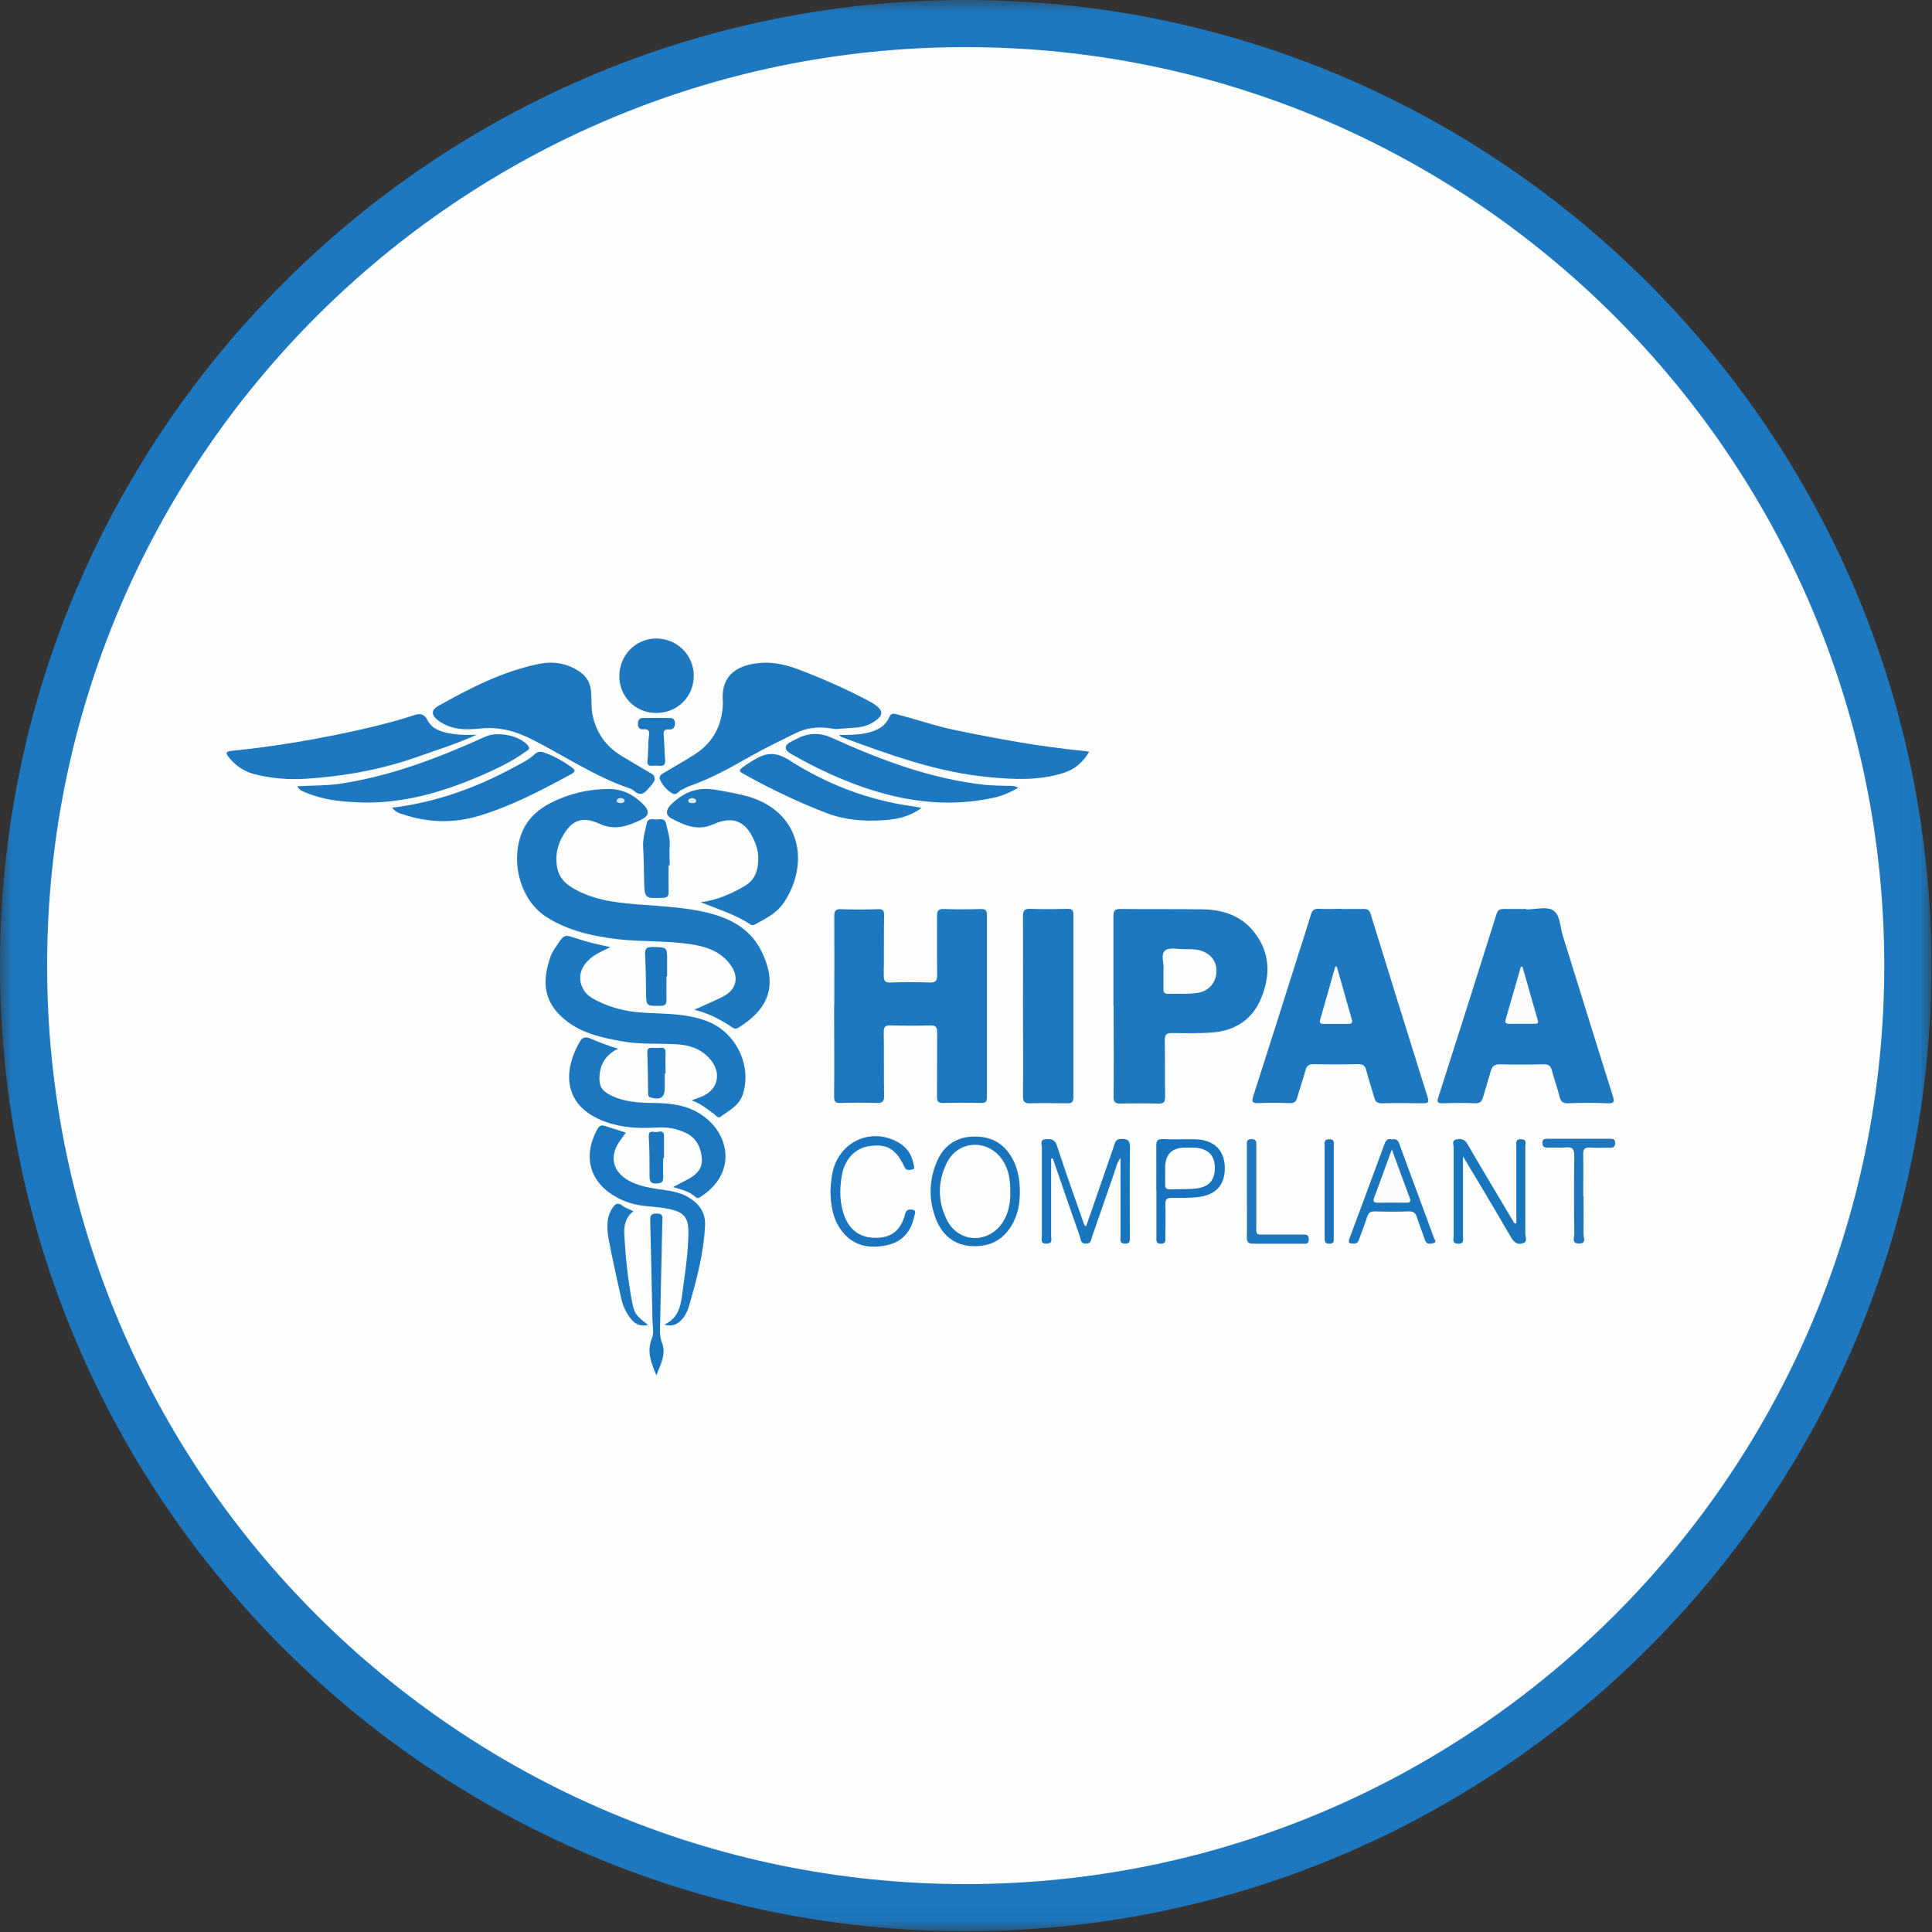 <?xml version="1.0" encoding="UTF-8"?> <svg xmlns="http://www.w3.org/2000/svg" width="80" height="80" viewBox="0 0 80 80" fill="none"><rect x="0" y="0" width="80" height="80" fill="#333333" stroke="none"/><g clip-path="url(#clip0_9451_74689)"><mask id="mask0_9451_74689" style="mask-type:luminance" maskUnits="userSpaceOnUse" x="0" y="0" width="80" height="80"><path d="M79.968 0H0V79.968H79.968V0Z" fill="white"></path></mask><g mask="url(#mask0_9451_74689)"><path d="M39.988 78.999C61.533 78.999 78.999 61.533 78.999 39.988C78.999 18.443 61.533 0.977 39.988 0.977C18.443 0.977 0.977 18.443 0.977 39.988C0.977 61.533 18.443 78.999 39.988 78.999Z" fill="#FDFDFD"></path><path d="M39.987 79.968C17.938 79.968 0 62.029 0 39.987C0 17.945 17.938 0 39.987 0C62.036 0 79.974 17.938 79.974 39.987C79.974 62.036 62.036 79.968 39.987 79.968ZM39.987 1.951C19.011 1.951 1.951 19.011 1.951 39.987C1.951 60.963 19.011 78.016 39.987 78.016C60.963 78.016 78.023 60.956 78.023 39.987C78.023 19.018 60.956 1.951 39.987 1.951Z" fill="#1D78C0"></path><path d="M34.546 41.62C34.546 40.391 34.552 39.162 34.546 37.933C34.546 37.705 34.604 37.64 34.825 37.646C35.333 37.666 35.84 37.666 36.341 37.646C36.555 37.64 36.614 37.692 36.607 37.913C36.594 38.739 36.607 39.565 36.594 40.391C36.594 40.612 36.646 40.697 36.887 40.684C37.427 40.664 37.967 40.664 38.507 40.684C38.76 40.69 38.806 40.593 38.806 40.365C38.793 39.559 38.806 38.759 38.799 37.952C38.799 37.718 38.845 37.627 39.098 37.64C39.606 37.659 40.113 37.653 40.614 37.64C40.809 37.64 40.867 37.698 40.867 37.894C40.867 40.411 40.867 42.928 40.867 45.438C40.867 45.62 40.809 45.672 40.633 45.672C40.106 45.659 39.573 45.659 39.046 45.672C38.838 45.672 38.799 45.594 38.799 45.412C38.806 44.528 38.799 43.643 38.806 42.759C38.806 42.544 38.76 42.453 38.526 42.459C37.973 42.479 37.42 42.472 36.867 42.459C36.653 42.459 36.594 42.524 36.594 42.733C36.607 43.617 36.594 44.502 36.607 45.386C36.607 45.614 36.536 45.679 36.315 45.672C35.807 45.659 35.3 45.653 34.799 45.672C34.578 45.679 34.539 45.607 34.539 45.399C34.552 44.137 34.539 42.869 34.539 41.607L34.546 41.62Z" fill="#1D78C0"></path><path d="M63.201 37.658C63.578 37.658 64.04 37.521 64.313 37.697C64.606 37.879 64.599 38.386 64.716 38.757C65.405 40.962 66.082 43.167 66.778 45.365C66.856 45.612 66.856 45.704 66.55 45.684C66.01 45.658 65.47 45.664 64.931 45.684C64.716 45.691 64.632 45.619 64.58 45.417C64.489 45.053 64.358 44.695 64.261 44.325C64.209 44.143 64.131 44.065 63.929 44.071C63.318 44.084 62.706 44.09 62.102 44.071C61.867 44.065 61.783 44.169 61.724 44.37C61.627 44.728 61.51 45.073 61.412 45.424C61.367 45.599 61.288 45.691 61.08 45.684C60.632 45.664 60.183 45.671 59.734 45.684C59.552 45.684 59.487 45.658 59.552 45.456C60.365 42.92 61.172 40.383 61.971 37.84C62.023 37.671 62.114 37.639 62.271 37.639C62.583 37.645 62.895 37.639 63.201 37.639C63.201 37.645 63.201 37.651 63.201 37.658Z" fill="#1D78C0"></path><path d="M55.541 37.639C55.853 37.639 56.165 37.645 56.471 37.639C56.64 37.632 56.711 37.697 56.757 37.853C57.537 40.383 58.324 42.914 59.118 45.444C59.176 45.632 59.137 45.684 58.942 45.684C58.37 45.678 57.791 45.671 57.219 45.684C57.036 45.684 56.952 45.626 56.906 45.45C56.802 45.073 56.672 44.702 56.575 44.325C56.529 44.143 56.458 44.065 56.249 44.065C55.632 44.078 55.007 44.078 54.389 44.065C54.188 44.065 54.11 44.136 54.058 44.318C53.953 44.696 53.824 45.06 53.719 45.437C53.674 45.613 53.596 45.684 53.414 45.678C52.978 45.665 52.542 45.658 52.106 45.678C51.801 45.691 51.84 45.567 51.905 45.359C52.536 43.395 53.16 41.424 53.784 39.453C53.953 38.927 54.123 38.406 54.279 37.879C54.331 37.697 54.415 37.619 54.617 37.632C54.929 37.652 55.235 37.632 55.547 37.632L55.541 37.639Z" fill="#1D78C0"></path><path d="M46.105 41.652C46.105 40.409 46.105 39.174 46.105 37.931C46.105 37.71 46.164 37.639 46.392 37.639C47.51 37.652 48.623 37.639 49.741 37.652C50.606 37.658 51.38 37.892 51.94 38.608C52.603 39.46 52.609 40.39 52.219 41.34C51.855 42.218 51.153 42.673 50.216 42.751C49.657 42.796 49.091 42.783 48.525 42.777C48.304 42.777 48.226 42.835 48.232 43.07C48.245 43.85 48.232 44.63 48.245 45.411C48.245 45.645 48.18 45.704 47.953 45.697C47.439 45.684 46.919 45.684 46.398 45.697C46.177 45.697 46.105 45.639 46.112 45.404C46.125 44.156 46.112 42.901 46.112 41.652H46.105Z" fill="#1D78C0"></path><path d="M28.756 41.808C29.225 41.593 29.595 41.444 29.947 41.262C30.506 40.969 30.617 40.449 30.239 39.941C29.836 39.389 29.231 39.194 28.594 39.096C27.592 38.946 26.571 39.005 25.563 38.888C24.542 38.764 23.553 38.55 22.656 37.99C21.511 37.281 21.101 35.597 21.654 34.38C21.882 33.873 22.304 33.502 22.786 33.255C23.54 32.871 24.36 32.67 25.212 32.67C25.784 32.67 26.259 32.917 26.649 33.32C26.909 33.581 26.883 33.782 26.545 33.945C26.005 34.205 25.459 34.4 24.834 34.114C24.087 33.769 23.638 33.971 23.254 34.706C23.104 34.998 23.026 35.311 23.039 35.636C23.052 36.098 23.215 36.455 23.638 36.722C24.47 37.249 25.4 37.366 26.343 37.444C27.247 37.516 28.158 37.554 29.049 37.737C30.083 37.951 31.02 38.367 31.521 39.369C32.249 40.826 31.787 41.815 30.571 42.556C30.48 42.615 30.408 42.602 30.324 42.543C29.869 42.237 29.387 41.971 28.743 41.808H28.756Z" fill="#1D78C0"></path><path d="M27.116 32.267C27.057 32.45 26.901 32.593 26.764 32.742C26.582 32.944 26.413 32.885 26.238 32.736C26.186 32.69 26.12 32.658 26.055 32.638C24.618 32.15 23.369 31.292 22.023 30.615C21.34 30.271 20.664 30.082 19.87 30.167C19.304 30.232 18.693 30.225 18.172 29.854C17.854 29.627 17.828 29.406 18.16 29.224C19.473 28.489 20.813 27.799 22.309 27.493C22.914 27.37 23.499 27.461 24.02 27.825C24.306 28.027 24.442 28.293 24.475 28.632C24.501 28.95 24.475 29.276 24.534 29.594C24.683 30.323 25.067 30.882 25.691 31.272C26.095 31.52 26.498 31.754 26.907 31.994C27.005 32.053 27.122 32.098 27.103 32.267H27.116Z" fill="#1D78C0"></path><path d="M34.667 30.191C34.589 30.184 34.459 30.172 34.335 30.152C33.841 30.081 33.373 30.145 32.924 30.367C32.326 30.666 31.721 30.952 31.148 31.277C30.296 31.759 29.451 32.24 28.521 32.559C28.423 32.591 28.339 32.663 28.241 32.695C28.098 32.741 28.02 32.968 27.825 32.845C27.604 32.708 27.435 32.52 27.331 32.285C27.265 32.136 27.389 32.058 27.506 31.993C27.929 31.739 28.365 31.498 28.774 31.232C29.522 30.75 29.9 30.041 29.932 29.157C29.932 29.124 29.932 29.085 29.932 29.053C29.828 27.824 30.713 27.498 31.552 27.446C32.085 27.414 32.605 27.544 33.1 27.733C34.088 28.11 35.057 28.539 35.987 29.033C36.098 29.092 36.209 29.157 36.306 29.235C36.56 29.437 36.553 29.619 36.293 29.814C36.078 29.977 35.838 30.081 35.571 30.113C35.285 30.145 34.999 30.159 34.667 30.184V30.191Z" fill="#1D78C0"></path><path d="M42.359 41.659C42.359 40.417 42.366 39.181 42.359 37.939C42.359 37.698 42.418 37.627 42.659 37.633C43.172 37.653 43.693 37.646 44.213 37.633C44.389 37.633 44.447 37.685 44.447 37.867C44.447 40.391 44.447 42.914 44.447 45.445C44.447 45.659 44.356 45.685 44.181 45.685C43.673 45.679 43.166 45.672 42.665 45.685C42.418 45.692 42.359 45.62 42.359 45.38C42.372 44.137 42.359 42.901 42.359 41.659Z" fill="#1D78C0"></path><path d="M28.65 45.561C28.8 45.502 28.949 45.45 29.092 45.392C29.736 45.105 29.879 44.436 29.43 43.889C29.047 43.421 28.533 43.265 27.967 43.239C27.213 43.2 26.445 43.252 25.697 43.109C24.93 42.966 24.169 42.803 23.518 42.322C22.549 41.6 22.387 40.735 22.809 39.577C22.861 39.428 22.959 39.291 23.05 39.161C23.362 38.686 23.362 38.686 23.883 38.862C24.318 39.011 24.767 39.109 25.274 39.219C25.04 39.336 24.845 39.421 24.663 39.532C24.013 39.928 23.843 40.553 24.221 41.066C24.338 41.229 24.507 41.327 24.683 41.418C25.313 41.749 25.99 41.899 26.705 41.938C27.577 41.984 28.448 41.964 29.287 42.289C30.484 42.751 31.154 44.143 30.751 45.333C30.595 45.795 30.185 45.977 29.847 46.237C29.73 46.328 29.658 46.198 29.58 46.14C29.294 45.931 29.021 45.697 28.657 45.574L28.65 45.561Z" fill="#1C78C1"></path><path d="M45.101 31.129C44.84 31.564 44.509 31.857 44.053 32C43.045 32.325 42.011 32.28 40.977 32.182C38.844 31.987 36.86 31.265 34.876 30.53C34.824 30.511 34.785 30.478 34.746 30.433C35.13 30.433 35.501 30.433 35.871 30.355C36.281 30.264 36.645 30.108 36.821 29.698C36.912 29.483 37.055 29.561 37.192 29.594C37.959 29.789 38.707 30.055 39.488 30.218C41.276 30.589 43.071 30.921 44.892 31.096C44.944 31.096 45.003 31.116 45.101 31.129Z" fill="#1D78C0"></path><path d="M19.747 30.419C18.94 30.79 18.101 31.05 17.275 31.343C15.779 31.87 14.232 32.149 12.651 32.247C11.948 32.292 11.246 32.234 10.563 32.065C10.121 31.954 9.77 31.72 9.483 31.369C9.334 31.187 9.334 31.115 9.601 31.089C11.168 30.933 12.723 30.679 14.271 30.354C15.227 30.152 16.176 29.931 17.106 29.626C17.36 29.541 17.542 29.515 17.711 29.834C17.913 30.23 18.349 30.328 18.771 30.393C19.096 30.439 19.422 30.439 19.76 30.419H19.747Z" fill="#1D78C0"></path><path d="M29.016 37.359C29.679 37.275 30.258 37.021 30.824 36.696C31.305 36.416 31.403 35.987 31.396 35.492C31.396 35.252 31.325 35.018 31.227 34.797C30.869 33.99 30.343 33.769 29.536 34.133C28.899 34.419 28.346 34.179 27.806 33.892C27.526 33.743 27.591 33.509 27.78 33.32C28.261 32.839 28.84 32.585 29.53 32.689C29.985 32.754 30.434 32.845 30.883 32.956C33.139 33.548 33.569 35.72 32.45 37.385C32.164 37.808 31.715 38.035 31.279 38.27C31.221 38.302 31.156 38.328 31.084 38.283C30.447 37.866 29.725 37.645 29.016 37.359Z" fill="#1D78C0"></path><path d="M25.595 43.422C25.126 43.656 24.872 44.007 24.827 44.508C24.788 44.937 24.892 45.152 25.276 45.347C25.835 45.633 26.447 45.666 27.058 45.672C27.767 45.679 28.463 45.757 29.068 46.173C30.251 46.986 30.492 48.606 29.016 49.555C28.938 49.607 28.872 49.633 28.801 49.568C28.547 49.328 28.216 49.263 27.871 49.152C28.099 49.035 28.3 48.931 28.495 48.827C28.84 48.638 29.1 48.384 29.061 47.962C29.022 47.506 28.834 47.116 28.391 46.908C28.02 46.732 27.63 46.661 27.221 46.687C26.492 46.732 25.777 46.706 25.074 46.453C23.357 45.835 23.259 44.417 24.02 43.116C24.118 42.947 24.261 42.921 24.437 42.999C24.808 43.155 25.178 43.305 25.588 43.422H25.595Z" fill="#1C77C0"></path><path d="M12.312 32.558C12.911 32.519 13.47 32.539 14.023 32.461C16.163 32.148 18.147 31.387 20.098 30.503C20.599 30.275 21.496 30.451 21.854 30.861C21.997 31.023 21.841 31.069 21.769 31.121C21.295 31.465 20.774 31.732 20.241 31.973C18.511 32.753 16.722 33.313 14.784 33.222C14.049 33.189 13.321 33.105 12.631 32.805C12.527 32.76 12.41 32.74 12.312 32.558Z" fill="#1D78C0"></path><path d="M42.161 32.618C41.79 32.833 41.459 32.969 41.101 33.041C39.124 33.463 37.218 33.158 35.351 32.455C34.512 32.137 33.706 31.753 32.925 31.311C32.769 31.22 32.535 31.122 32.535 30.959C32.535 30.79 32.769 30.706 32.932 30.621C33.42 30.354 33.907 30.309 34.441 30.55C36.477 31.473 38.558 32.26 40.802 32.501C41.108 32.533 41.42 32.527 41.732 32.54C41.849 32.54 41.979 32.52 42.161 32.618Z" fill="#1C78C1"></path><path d="M38.154 33.457C37.666 33.821 37.12 33.932 36.56 33.965C35.754 34.017 34.954 33.952 34.186 33.652C33.048 33.21 31.949 32.69 30.882 32.098C30.557 31.916 30.557 31.909 30.869 31.688C30.954 31.63 31.045 31.578 31.129 31.519C31.637 31.2 32.047 31.07 32.684 31.48C34.238 32.475 35.962 33.139 37.816 33.392C37.926 33.405 38.037 33.431 38.147 33.457H38.154Z" fill="#1C78C1"></path><path d="M16.238 33.444C18.079 33.222 19.738 32.611 21.318 31.752C21.604 31.596 21.897 31.46 22.131 31.239C22.267 31.108 22.391 31.108 22.567 31.174C22.963 31.317 23.315 31.518 23.653 31.759C23.809 31.869 23.867 31.941 23.646 32.058C22.424 32.721 21.188 33.372 19.855 33.775C18.814 34.094 17.741 34.074 16.694 33.723C16.55 33.678 16.381 33.639 16.238 33.444Z" fill="#1C77C1"></path><path d="M27.51 54.848C28.193 54.536 28.2 53.905 28.284 53.326C28.388 52.591 28.492 51.85 28.505 51.102C28.518 50.4 28.336 50.185 27.64 50.048C27.315 49.983 26.977 49.97 26.652 49.931C26.274 49.886 25.91 49.775 25.572 49.6C24.447 49.001 24.115 47.941 24.707 46.809C24.772 46.679 24.843 46.562 25.019 46.614C25.312 46.705 25.604 46.803 25.917 46.9C25.813 47.044 25.715 47.167 25.63 47.297C25.227 47.922 25.383 48.526 26.04 48.891C26.411 49.092 26.814 49.17 27.224 49.235C27.666 49.3 28.115 49.339 28.512 49.58C28.96 49.847 29.227 50.224 29.195 50.764C29.136 51.908 28.843 53.008 28.525 54.094C28.375 54.595 28.011 55.017 27.51 54.848Z" fill="#1B77C1"></path><path d="M27.166 29.522C26.314 29.522 25.638 28.846 25.645 27.987C25.645 27.135 26.328 26.439 27.166 26.439C28.038 26.439 28.727 27.122 28.727 27.981C28.727 28.852 28.051 29.522 27.173 29.522H27.166Z" fill="#1D78C0"></path><path d="M43.525 47.973C43.525 49.04 43.525 50.106 43.525 51.173C43.525 51.303 43.603 51.485 43.343 51.498C43.064 51.511 43.142 51.31 43.142 51.167C43.142 49.95 43.142 48.734 43.142 47.518C43.142 47.394 43.038 47.193 43.298 47.173C43.512 47.16 43.675 47.16 43.766 47.44C44.111 48.507 44.495 49.567 44.865 50.627C44.885 50.679 44.891 50.744 44.976 50.776C45.359 49.677 45.737 48.572 46.12 47.472C46.172 47.329 46.179 47.167 46.413 47.16C46.68 47.16 46.79 47.199 46.79 47.511C46.771 48.741 46.784 49.97 46.784 51.199C46.784 51.349 46.816 51.505 46.576 51.498C46.348 51.485 46.4 51.329 46.4 51.206C46.4 50.139 46.4 49.072 46.4 47.947C46.231 48.168 46.199 48.396 46.127 48.598C45.821 49.463 45.529 50.334 45.223 51.199C45.177 51.329 45.184 51.505 44.963 51.498C44.742 51.498 44.755 51.31 44.709 51.186C44.332 50.12 43.968 49.046 43.597 47.973C43.577 47.973 43.558 47.973 43.545 47.973H43.525Z" fill="#1975BE"></path><path d="M60.578 47.87C60.578 49.041 60.578 50.101 60.578 51.167C60.578 51.311 60.649 51.506 60.37 51.499C60.109 51.486 60.194 51.304 60.194 51.174C60.194 49.958 60.194 48.735 60.194 47.519C60.194 47.402 60.096 47.219 60.311 47.181C60.493 47.148 60.649 47.167 60.766 47.376C61.384 48.442 62.015 49.489 62.646 50.55C62.672 50.595 62.678 50.667 62.789 50.66C62.789 49.971 62.789 49.275 62.789 48.579C62.789 48.208 62.789 47.844 62.789 47.473C62.789 47.337 62.737 47.161 62.991 47.174C63.231 47.181 63.16 47.343 63.16 47.467C63.16 48.67 63.16 49.88 63.16 51.083C63.16 51.219 63.277 51.421 63.043 51.486C62.802 51.551 62.672 51.415 62.555 51.213C62.178 50.556 61.788 49.906 61.404 49.255C61.144 48.819 60.883 48.39 60.571 47.87H60.578Z" fill="#1976BD"></path><path d="M42.23 49.346C42.23 49.775 42.171 50.191 41.976 50.581C41.631 51.277 41.072 51.628 40.285 51.602C39.53 51.576 39.029 51.16 38.763 50.497C38.457 49.723 38.457 48.923 38.776 48.142C39.062 47.433 39.608 47.056 40.382 47.063C41.137 47.063 41.67 47.427 41.989 48.11C42.171 48.5 42.23 48.923 42.23 49.352V49.346Z" fill="#1974BE"></path><path d="M57.625 47.182C57.8 47.149 57.885 47.201 57.943 47.364C58.412 48.658 58.9 49.946 59.368 51.24C59.394 51.318 59.517 51.442 59.342 51.481C59.218 51.507 59.062 51.539 59.004 51.344C58.9 51.026 58.77 50.72 58.672 50.401C58.613 50.219 58.522 50.154 58.327 50.16C57.859 50.18 57.384 50.173 56.916 50.16C56.747 50.16 56.669 50.219 56.617 50.369C56.519 50.674 56.402 50.974 56.291 51.279C56.252 51.39 56.22 51.494 56.064 51.494C55.901 51.494 55.797 51.494 55.882 51.273C56.37 49.972 56.851 48.671 57.332 47.364C57.391 47.201 57.475 47.136 57.625 47.175V47.182Z" fill="#1A75BF"></path><path d="M34.387 49.321C34.406 48.931 34.439 48.599 34.549 48.281C34.933 47.221 36.058 46.752 37.079 47.24C37.489 47.435 37.749 47.754 37.827 48.209C37.84 48.287 37.912 48.411 37.762 48.43C37.652 48.443 37.528 48.489 37.45 48.32C37.105 47.578 36.735 47.357 36.013 47.455C35.414 47.533 34.972 47.995 34.855 48.691C34.757 49.263 34.764 49.835 34.979 50.388C35.219 50.993 35.688 51.286 36.357 51.253C36.943 51.227 37.313 50.915 37.476 50.278C37.522 50.089 37.626 50.069 37.769 50.089C37.964 50.115 37.879 50.264 37.86 50.355C37.73 50.986 37.372 51.422 36.735 51.559C36.032 51.708 35.382 51.617 34.894 51.019C34.478 50.505 34.4 49.9 34.387 49.328V49.321Z" fill="#1975BF"></path><path d="M47.879 49.308C47.879 48.69 47.885 48.072 47.879 47.448C47.879 47.246 47.918 47.162 48.146 47.168C48.594 47.188 49.043 47.168 49.492 47.175C50.246 47.194 50.682 47.598 50.715 48.294C50.747 49.029 50.377 49.477 49.615 49.568C49.251 49.614 48.88 49.601 48.516 49.601C48.328 49.601 48.25 49.653 48.256 49.855C48.269 50.31 48.256 50.772 48.256 51.233C48.256 51.357 48.289 51.487 48.087 51.5C47.872 51.507 47.879 51.383 47.885 51.233C47.885 50.59 47.885 49.952 47.885 49.308H47.879Z" fill="#1773BF"></path><path d="M27.685 35.837C27.685 36.202 27.679 36.572 27.685 36.937C27.685 37.112 27.633 37.171 27.451 37.177C26.69 37.203 26.69 37.216 26.671 36.442C26.664 35.981 26.657 35.525 26.631 35.063C26.612 34.732 26.709 34.433 26.774 34.114C26.827 33.847 27.028 33.938 27.184 33.932C27.347 33.932 27.535 33.86 27.587 34.127C27.64 34.407 27.75 34.673 27.731 34.972C27.711 35.259 27.731 35.545 27.731 35.831C27.718 35.831 27.705 35.831 27.685 35.831V35.837Z" fill="#1E78C1"></path><path d="M26.822 54.868C26.471 54.94 26.256 54.796 26.081 54.556C25.892 54.302 25.775 54.016 25.71 53.71C25.541 52.923 25.359 52.143 25.209 51.349C25.131 50.913 25.086 50.458 25.346 50.042C25.456 49.866 25.567 49.762 25.775 49.925C25.899 50.022 26.061 50.068 26.23 50.153C25.879 50.419 25.827 50.79 25.853 51.167C25.905 52.071 25.996 52.975 26.166 53.866C26.263 54.4 26.322 54.452 26.822 54.855V54.868Z" fill="#1C77C0"></path><path d="M65.571 49.522C65.571 50.049 65.578 50.582 65.571 51.109C65.571 51.252 65.695 51.492 65.389 51.492C65.057 51.492 65.194 51.239 65.187 51.089C65.174 50.01 65.174 48.93 65.187 47.85C65.187 47.564 65.103 47.492 64.836 47.512C64.583 47.532 64.329 47.512 64.075 47.519C63.932 47.519 63.867 47.473 63.867 47.323C63.867 47.18 63.939 47.154 64.062 47.154C64.934 47.154 65.812 47.154 66.683 47.154C66.807 47.154 66.878 47.174 66.878 47.323C66.878 47.473 66.826 47.525 66.677 47.525C66.403 47.519 66.124 47.538 65.851 47.519C65.629 47.505 65.552 47.571 65.558 47.805C65.571 48.377 65.558 48.956 65.558 49.528L65.571 49.522Z" fill="#2076BD"></path><path d="M51.63 49.301C51.63 48.683 51.63 48.059 51.63 47.441C51.63 47.305 51.598 47.168 51.826 47.168C52.047 47.168 52.021 47.311 52.021 47.448C52.021 48.527 52.021 49.607 52.021 50.687C52.021 51.188 51.975 51.116 52.469 51.122C52.951 51.122 53.439 51.122 53.92 51.122C54.056 51.122 54.193 51.096 54.193 51.318C54.193 51.552 54.031 51.493 53.907 51.5C53.237 51.5 52.574 51.5 51.904 51.5C51.696 51.5 51.624 51.441 51.63 51.227C51.644 50.583 51.63 49.939 51.63 49.295V49.301Z" fill="#1E76BE"></path><path d="M27.178 56.943C26.951 56.41 26.775 55.954 26.996 55.414C27.087 55.187 27.022 54.894 27.016 54.627C26.99 53.275 26.957 51.915 26.925 50.562C26.925 50.367 26.925 50.244 27.191 50.25C27.478 50.25 27.432 50.413 27.425 50.589C27.393 52.084 27.36 53.574 27.328 55.07C27.328 55.252 27.341 55.428 27.413 55.603C27.588 56.065 27.367 56.475 27.178 56.949V56.943Z" fill="#1A75C0"></path><path d="M27.597 40.429C27.597 40.748 27.591 41.073 27.597 41.392C27.604 41.58 27.545 41.645 27.344 41.652C26.758 41.652 26.758 41.665 26.752 41.08C26.745 40.566 26.739 40.045 26.713 39.532C26.7 39.297 26.752 39.213 27.012 39.213C27.63 39.226 27.63 39.213 27.623 39.811C27.623 40.019 27.623 40.221 27.623 40.429H27.597Z" fill="#1B76BF"></path><path d="M26.844 30.939C26.844 30.816 26.844 30.686 26.863 30.562C26.889 30.36 26.941 30.165 26.61 30.198C26.48 30.211 26.408 30.1 26.415 29.964C26.415 29.834 26.473 29.73 26.61 29.73C26.987 29.723 27.371 29.73 27.748 29.73C27.891 29.73 27.949 29.82 27.949 29.957C27.949 30.107 27.878 30.217 27.728 30.204C27.449 30.178 27.468 30.334 27.488 30.523C27.514 30.829 27.514 31.141 27.54 31.453C27.559 31.655 27.494 31.733 27.293 31.707C27.201 31.7 27.11 31.7 27.019 31.707C26.857 31.72 26.785 31.668 26.811 31.492C26.837 31.31 26.831 31.128 26.844 30.939Z" fill="#1B77BF"></path><path d="M54.85 49.307C54.85 48.689 54.85 48.071 54.85 47.453C54.85 47.323 54.811 47.174 55.039 47.174C55.273 47.174 55.227 47.323 55.227 47.453C55.227 48.715 55.227 49.977 55.227 51.239C55.227 51.362 55.26 51.492 55.058 51.499C54.844 51.505 54.85 51.382 54.85 51.232C54.85 50.589 54.85 49.951 54.85 49.307Z" fill="#1B72BD"></path><path d="M27.527 44.448C27.527 44.643 27.527 44.838 27.527 45.033C27.527 45.443 27.364 45.554 26.961 45.45C26.857 45.424 26.837 45.372 26.837 45.281C26.831 44.708 26.824 44.136 26.805 43.563C26.805 43.42 26.863 43.388 26.987 43.388C27.104 43.388 27.214 43.401 27.331 43.388C27.52 43.368 27.566 43.44 27.559 43.622C27.546 43.895 27.559 44.168 27.559 44.448C27.553 44.448 27.546 44.448 27.533 44.448H27.527Z" fill="#1C76BF"></path><path d="M27.463 47.961C27.463 48.202 27.45 48.442 27.463 48.683C27.476 48.904 27.43 49.008 27.17 49.008C26.916 49.008 26.897 48.891 26.897 48.689C26.897 48.15 26.897 47.61 26.864 47.07C26.851 46.836 26.981 46.849 27.118 46.875C27.254 46.901 27.495 46.732 27.495 47.057C27.495 47.356 27.495 47.655 27.495 47.948C27.482 47.948 27.476 47.948 27.463 47.948V47.961Z" fill="#1B76BF"></path><path d="M63.041 40.025C63.255 40.767 63.464 41.515 63.678 42.256C63.711 42.38 63.646 42.393 63.554 42.393C63.197 42.393 62.846 42.393 62.488 42.393C62.299 42.393 62.319 42.295 62.358 42.172C62.566 41.456 62.768 40.747 62.976 40.032C63.002 40.032 63.021 40.032 63.047 40.025H63.041Z" fill="#FBFCFB"></path><path d="M55.354 40.025C55.562 40.747 55.764 41.476 55.972 42.198C56.017 42.354 55.972 42.406 55.816 42.399C55.484 42.399 55.152 42.393 54.821 42.399C54.658 42.399 54.626 42.347 54.671 42.198C54.879 41.476 55.087 40.754 55.289 40.025C55.309 40.025 55.334 40.025 55.354 40.025Z" fill="#FBFCFB"></path><path d="M48.177 40.143C48.216 39.915 48.04 39.525 48.248 39.356C48.424 39.213 48.795 39.31 49.081 39.304C49.289 39.304 49.491 39.297 49.699 39.356C50.148 39.486 50.401 39.831 50.369 40.273C50.336 40.715 50.044 41.04 49.595 41.112C49.185 41.177 48.769 41.138 48.359 41.151C48.222 41.151 48.177 41.099 48.177 40.969C48.177 40.715 48.177 40.462 48.177 40.143Z" fill="#FCFDFC"></path><path d="M25.857 33.191C25.792 33.269 25.701 33.262 25.616 33.243C25.558 33.23 25.506 33.191 25.545 33.126C25.597 33.035 25.688 33.028 25.779 33.061C25.831 33.08 25.877 33.113 25.857 33.191Z" fill="#D6EBF1"></path><path d="M28.651 33.041C28.735 33.067 28.839 33.067 28.826 33.171C28.82 33.256 28.729 33.256 28.664 33.256C28.599 33.256 28.514 33.256 28.501 33.171C28.488 33.06 28.599 33.074 28.651 33.041Z" fill="#DCEDF1"></path><path d="M41.833 49.359C41.846 49.795 41.768 50.23 41.515 50.621C40.916 51.518 39.687 51.473 39.206 50.51C38.822 49.736 38.822 48.923 39.206 48.149C39.681 47.193 40.936 47.154 41.521 48.052C41.775 48.442 41.84 48.884 41.833 49.359Z" fill="#FDFDFD"></path><path d="M57.633 47.596C57.9 48.318 58.128 48.955 58.368 49.586C58.433 49.755 58.401 49.807 58.219 49.801C57.828 49.794 57.438 49.801 57.048 49.801C56.892 49.801 56.84 49.755 56.898 49.599C57.139 48.962 57.367 48.318 57.633 47.596Z" fill="#FBFCFB"></path><path d="M48.247 48.359C48.247 47.799 48.524 47.52 49.079 47.52C49.203 47.52 49.333 47.52 49.456 47.52C49.996 47.552 50.276 47.812 50.302 48.287C50.328 48.827 50.1 49.139 49.547 49.211C49.183 49.256 48.812 49.23 48.448 49.25C48.299 49.25 48.24 49.198 48.247 49.048C48.253 48.82 48.247 48.586 48.247 48.359Z" fill="#FCFDFD"></path></g></g><defs><clipPath id="clip0_9451_74689"><rect width="80" height="80" fill="white"></rect></clipPath></defs></svg> 